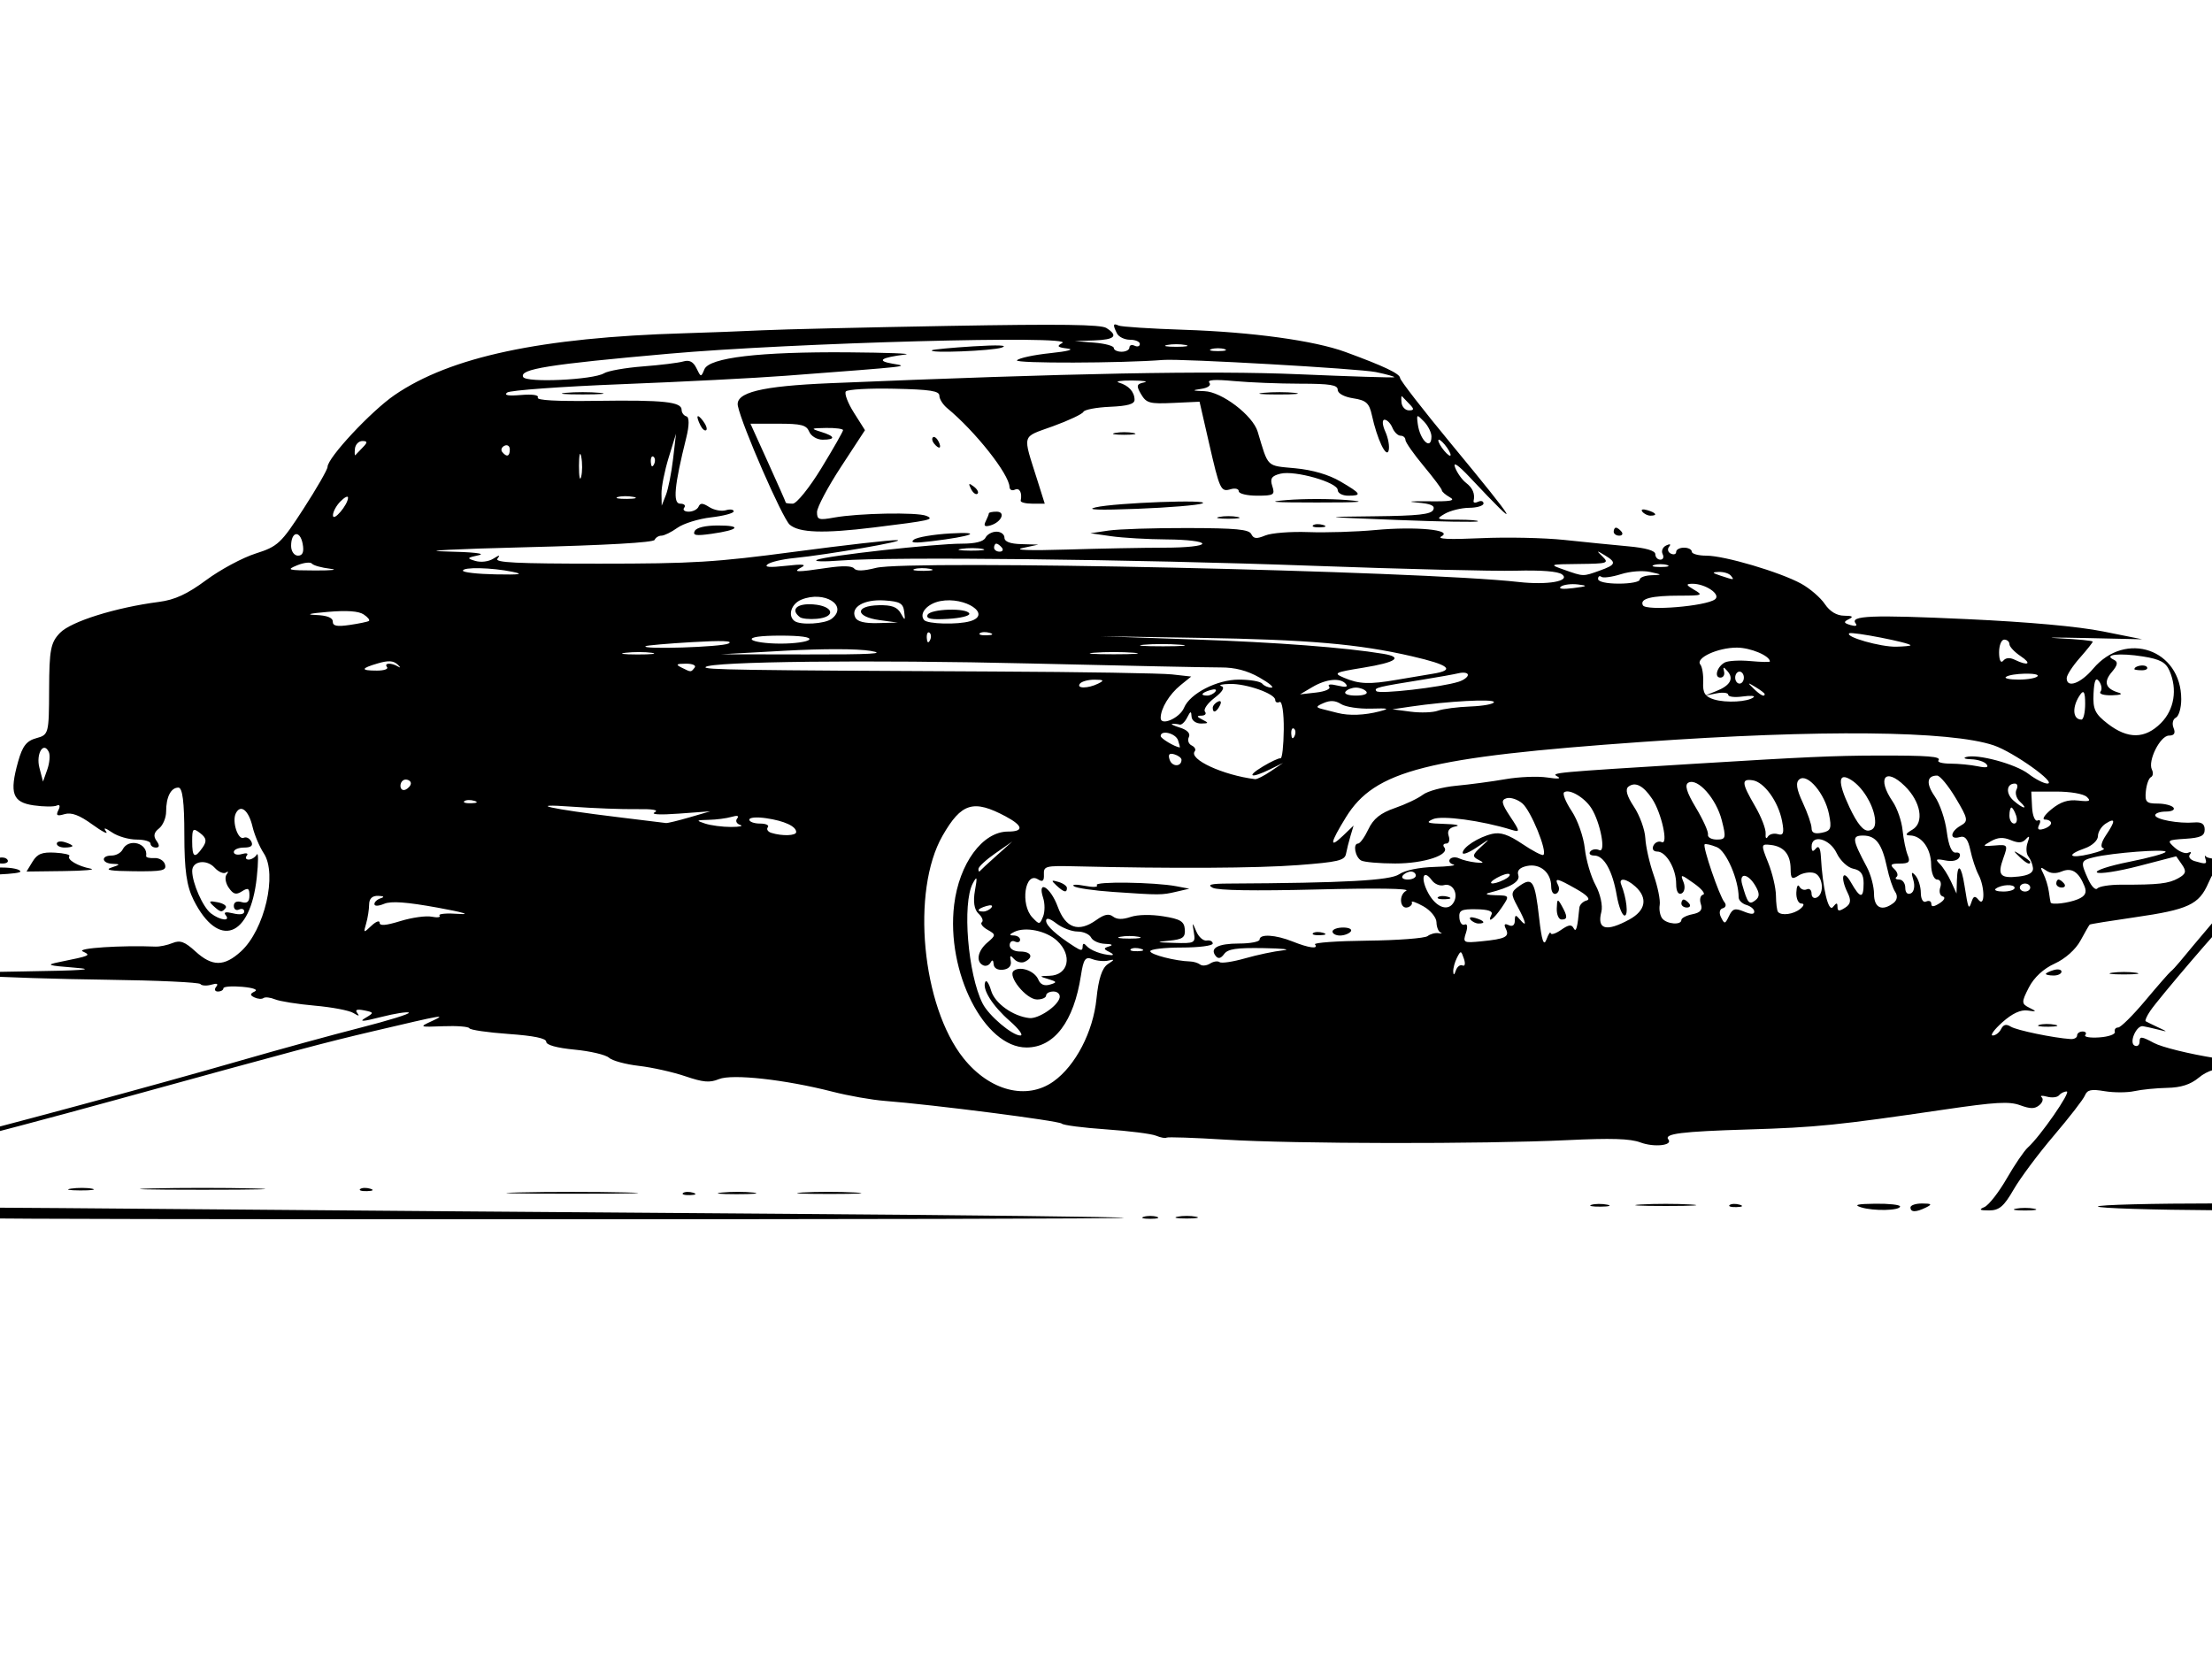 <?xml version="1.0"?><svg width="640" height="480" xmlns="http://www.w3.org/2000/svg">
 <title>Old car</title>
 <g>
  <title>Layer 1</title>
  <g id="layer1">
   <path fill="#000000" id="path1678" d="m-42.325,350.876c0,-1.703 7.518,-1.8 86.25,-1.12c47.437,0.41 129.977,1.058 183.422,1.44c53.445,0.383 97.453,0.902 97.796,1.155c0.343,0.252 -82.197,0.444 -183.422,0.425c-168.268,-0.031 -184.045,-0.194 -184.045,-1.9zm373.247,1.175c1.036,-0.321 2.731,-0.321 3.766,0c1.036,0.321 0.188,0.584 -1.883,0.584c-2.072,0 -2.919,-0.263 -1.883,-0.584zm9.793,-0.031c1.45,-0.291 3.823,-0.291 5.273,0c1.45,0.291 0.264,0.529 -2.636,0.529c-2.9,0 -4.086,-0.238 -2.636,-0.529zm197.734,-2.71c-2.218,-0.705 -1.124,-0.979 4.143,-1.039c3.936,-0.045 7.155,0.309 7.153,0.786c-0.004,1.225 -7.694,1.397 -11.296,0.252zm14.312,0.037c0,-0.636 1.525,-1.149 3.39,-1.139c2.741,0.014 2.957,0.232 1.13,1.139c-2.921,1.449 -4.52,1.449 -4.52,0zm21.385,-0.103c1.243,-0.534 4.146,-4.243 6.451,-8.243c2.305,-4 5.066,-8.053 6.135,-9.007c3.561,-3.18 12.588,-16.197 11.232,-16.197c-0.735,0 -1.737,0.498 -2.226,1.106c-0.49,0.609 -2.055,0.786 -3.479,0.394c-1.424,-0.392 -2.12,-0.314 -1.549,0.174c0.572,0.487 0.268,1.52 -0.675,2.295c-1.344,1.105 -2.545,1.106 -5.559,0.009c-3.161,-1.151 -7.063,-0.928 -21.923,1.256c-30.809,4.528 -37.068,5.163 -56.745,5.757c-19.287,0.582 -24.442,1.227 -23.102,2.892c1.406,1.747 -4.147,2.338 -8.088,0.86c-2.954,-1.107 -8.381,-1.275 -21.29,-0.657c-24.298,1.163 -78.94,1.085 -98.677,-0.141c-9.114,-0.566 -16.83,-0.83 -17.147,-0.586c-0.317,0.243 -1.679,-0.011 -3.028,-0.565c-1.348,-0.554 -7.869,-1.38 -14.491,-1.835c-6.622,-0.455 -12.378,-1.203 -12.793,-1.662c-0.723,-0.801 -37.181,-5.48 -51.223,-6.573c-3.729,-0.29 -10.508,-1.484 -15.065,-2.653c-13.751,-3.526 -29.059,-5.221 -32.898,-3.643c-2.668,1.096 -4.525,0.936 -9.761,-0.842c-3.556,-1.208 -9.594,-2.557 -13.418,-2.997c-3.823,-0.44 -7.705,-1.498 -8.626,-2.35c-0.921,-0.852 -5.383,-1.906 -9.916,-2.34c-5.172,-0.496 -8.241,-1.344 -8.241,-2.277c0,-1.002 -3.557,-1.739 -10.922,-2.262c-6.007,-0.427 -11.099,-1.169 -11.315,-1.649c-0.216,-0.48 -3.606,-0.746 -7.533,-0.591c-6.965,0.275 -7.048,0.239 -3.374,-1.458c4.509,-2.083 3.644,-1.935 -16.856,2.889c-14.819,3.487 -20.718,5.061 -74.29,19.815c-38.407,10.578 -74.855,19.786 -75.712,19.127c-0.366,-0.281 7.707,-2.605 17.938,-5.165c23.895,-5.979 68.875,-18.121 93.931,-25.357c10.772,-3.111 26.238,-7.351 34.369,-9.423c8.131,-2.072 14.439,-4.033 14.017,-4.357c-0.422,-0.324 -4.024,0.24 -8.005,1.254c-5.388,1.372 -6.555,1.441 -4.566,0.272c2.529,-1.487 2.509,-1.603 -0.379,-2.183c-2.05,-0.412 -2.708,-0.174 -2.006,0.726c0.786,1.007 0.506,1.011 -1.128,0.018c-1.195,-0.726 -6.207,-1.675 -11.137,-2.108c-4.931,-0.433 -10.096,-1.252 -11.478,-1.82c-1.382,-0.568 -2.896,-0.739 -3.364,-0.379c-0.468,0.359 -1.647,0.276 -2.619,-0.185c-1.341,-0.636 -1.325,-1.049 0.067,-1.71c1.096,-0.52 -0.356,-1.067 -3.606,-1.358c-2.992,-0.268 -5.44,-0.072 -5.44,0.437c0,0.509 -0.718,0.925 -1.595,0.925c-0.878,0 -1.105,-0.609 -0.506,-1.353c0.728,-0.905 0.274,-1.113 -1.369,-0.629c-1.352,0.398 -2.786,0.318 -3.186,-0.18c-0.4,-0.497 -12.455,-1.056 -26.789,-1.242c-14.334,-0.186 -31.146,-0.721 -37.361,-1.19c-9.978,-0.752 -8.481,-0.895 12.806,-1.216c17.239,-0.26 21.53,-0.568 15.065,-1.08c-8.043,-0.637 -8.541,-0.818 -4.52,-1.638c9.128,-1.861 9.196,-1.892 6.737,-3.087c-1.913,-0.929 11.337,-1.799 21.071,-1.383c1.208,0.052 3.428,-0.412 4.933,-1.03c2.18,-0.896 3.52,-0.408 6.599,2.402c4.878,4.452 8.335,4.457 13.197,0.02c6.837,-6.24 10.586,-22.349 6.604,-28.38c-1.234,-1.869 -2.699,-5.333 -3.256,-7.697c-1.127,-4.783 -3.451,-6.643 -4.836,-3.871c-1.179,2.359 0.63,7.868 2.319,7.066c0.718,-0.34 1.693,0.159 2.168,1.11c0.586,1.173 -0.09,1.729 -2.102,1.729c-1.631,0 -2.966,0.576 -2.966,1.281c0,0.704 1.052,0.971 2.338,0.592c1.341,-0.395 1.945,-0.201 1.418,0.455c-0.506,0.629 -0.259,1.144 0.549,1.144c0.808,0 1.862,-0.651 2.342,-1.446c0.48,-0.795 0.477,2.198 -0.007,6.652c-1.892,17.436 -11.118,20.725 -18.262,6.51c-2.035,-4.049 -2.691,-8.666 -2.691,-18.947c0,-9.425 -0.528,-13.594 -1.722,-13.594c-2.17,0 -3.551,2.704 -3.551,6.954c0,1.811 -0.943,4.017 -2.095,4.902c-1.444,1.109 -1.655,2.213 -0.678,3.553c0.931,1.277 0.874,1.944 -0.164,1.944c-0.87,0 -1.581,-0.521 -1.581,-1.157c0,-0.636 -1.811,-1.157 -4.024,-1.157c-2.213,0 -5.381,-0.911 -7.038,-2.025c-2.181,-1.465 -2.672,-1.545 -1.776,-0.289c0.681,0.954 -1.122,0.026 -4.007,-2.063c-3.747,-2.713 -6.039,-3.565 -8.021,-2.981c-2.199,0.648 -2.568,0.403 -1.777,-1.179c0.584,-1.169 0.391,-1.708 -0.466,-1.302c-0.805,0.382 -3.81,0.357 -6.677,-0.056c-6.15,-0.886 -7.083,-3.502 -4.518,-12.666c1.257,-4.491 2.436,-6.007 5.273,-6.778c3.573,-0.972 3.655,-1.284 3.698,-14.133c0.039,-11.45 0.445,-13.552 3.162,-16.346c3.207,-3.298 16.097,-7.328 28.626,-8.949c4.58,-0.593 8.182,-2.256 13.656,-6.308c4.089,-3.027 10.53,-6.486 14.313,-7.688c6.402,-2.033 7.36,-2.93 13.839,-12.945c3.828,-5.918 6.96,-11.368 6.96,-12.11c0,-2.643 12.604,-16.15 19.428,-20.82c16.142,-11.046 42.328,-16.626 83.771,-17.851c6.629,-0.196 16.798,-0.583 22.598,-0.861c5.8,-0.278 30.088,-0.849 53.973,-1.269c32.462,-0.571 43.969,-0.418 45.573,0.604c3.552,2.264 2.456,3.388 -3.503,3.593l-5.65,0.194l5.65,0.454c3.107,0.25 5.65,0.943 5.65,1.541c0,0.598 1.017,1.087 2.26,1.087c1.243,0 2.26,-0.551 2.26,-1.225c0,-0.674 0.678,-0.903 1.507,-0.51c0.829,0.393 1.507,0.164 1.507,-0.51c0,-0.674 -1.283,-1.225 -2.852,-1.225c-1.569,0 -3.263,-0.823 -3.766,-1.83c-1.257,-2.515 -1.149,-3.045 0.463,-2.28c0.757,0.359 9.276,0.913 18.929,1.23c19.712,0.648 37.74,3.129 46.735,6.433c11.223,4.121 15.75,6.277 15.785,7.516c0.019,0.679 6.68,9.269 14.803,19.089c19.466,23.533 21.014,26.291 5.475,9.755c-3.505,-3.73 -5.052,-4.776 -4.355,-2.946c0.595,1.561 2.009,3.551 3.142,4.421c1.969,1.512 2.671,3.191 2.202,5.263c-0.119,0.525 0.479,0.624 1.328,0.221c0.849,-0.403 1.544,-0.181 1.544,0.492c0,0.674 -1.864,1.242 -4.143,1.262c-2.279,0.02 -5.459,0.801 -7.067,1.735c-2.715,1.577 -2.455,1.699 3.641,1.699c3.611,0 6.277,0.221 5.926,0.491c-0.352,0.27 -10.803,0.089 -23.226,-0.403c-22.551,-0.893 -22.561,-0.895 -6.552,-1.07c12.438,-0.136 16.222,-0.55 16.87,-1.847c0.614,-1.229 -0.638,-1.796 -4.735,-2.141c-3.064,-0.258 -1.656,-0.417 3.127,-0.353c6.723,0.09 8.177,-0.175 6.403,-1.168c-1.262,-0.707 -2.295,-1.607 -2.295,-2.002c0,-0.395 -2.373,-3.566 -5.273,-7.048c-2.9,-3.481 -5.273,-6.875 -5.273,-7.542c0,-0.667 -0.632,-1.212 -1.405,-1.212c-0.773,0 -1.835,-1.041 -2.361,-2.314c-0.526,-1.273 -1.553,-2.314 -2.283,-2.314c-0.73,0 -0.628,1.538 0.225,3.418c0.853,1.88 1.292,4.353 0.975,5.495c-0.658,2.369 -3.341,-3.283 -4.851,-10.22c-0.763,-3.506 -1.655,-4.313 -5.4,-4.888c-2.623,-0.403 -4.485,-1.421 -4.485,-2.453c0,-1.418 -2.144,-1.766 -10.922,-1.774c-6.007,-0.006 -14.588,-0.348 -19.068,-0.761c-5.695,-0.525 -7.841,-0.373 -7.134,0.506c0.586,0.727 -0.425,1.469 -2.401,1.76c-2.791,0.412 -2.614,0.532 0.974,0.661c5.023,0.18 13.974,6.998 15.395,11.727c3.164,10.525 2.396,9.776 10.842,10.577c5.045,0.478 9.708,1.839 13.088,3.819c6.066,3.553 6.371,4.115 2.238,4.115c-1.657,0 -3.013,-0.738 -3.013,-1.64c0,-2.212 -12.375,-5.746 -16.552,-4.728c-2.576,0.628 -3.091,1.405 -2.379,3.585c0.832,2.545 0.455,2.783 -4.392,2.783c-2.916,0 -5.302,-0.576 -5.302,-1.281c0,-0.704 -1.043,-0.973 -2.317,-0.598c-2.915,0.859 -3.168,0.314 -6.384,-13.74l-2.648,-11.569l-7.606,0.351c-6.855,0.317 -7.775,0.067 -9.315,-2.529c-1.437,-2.422 -1.301,-2.963 0.851,-3.399c1.408,-0.285 -0.151,-0.537 -3.466,-0.561c-3.314,-0.024 -5.009,0.254 -3.766,0.618c2.791,0.816 4.466,2.657 4.496,4.941c0.016,1.258 -1.946,1.821 -7.133,2.048c-3.935,0.172 -7.384,0.829 -7.664,1.46c-0.28,0.631 -4.246,2.505 -8.815,4.165c-9.24,3.357 -8.828,1.904 -4.467,15.754l2.095,6.652l-3.569,0c-1.963,0 -3.488,-0.39 -3.39,-0.868c0.474,-2.306 -0.33,-3.824 -1.685,-3.181c-0.829,0.393 -1.528,0.034 -1.554,-0.799c-0.115,-3.709 -9.934,-16.118 -18.031,-22.791c-1.243,-1.024 -2.26,-2.643 -2.26,-3.597c0,-1.387 -2.627,-1.794 -13.092,-2.026c-7.201,-0.16 -13.485,0.197 -13.964,0.792c-0.479,0.595 0.569,3.36 2.33,6.143l3.201,5.06l-6.939,10.611c-3.817,5.836 -6.94,11.727 -6.94,13.092c0,2.212 0.533,2.384 4.896,1.589c7.017,-1.279 24.082,-1.604 26.72,-0.508c2.537,1.054 1.144,1.364 -15.168,3.365c-14.577,1.789 -21.617,1.555 -24.346,-0.808c-2.108,-1.825 -13.89,-28.823 -15,-34.372c-0.775,-3.872 6.761,-5.725 26.664,-6.559c69.487,-2.911 110.011,-3.685 135.589,-2.59c14.915,0.638 27.356,1.03 27.647,0.87c0.291,-0.16 -2.102,-0.835 -5.318,-1.5c-4.785,-0.99 -56.239,-3.927 -61.498,-3.511c-12.106,0.958 -43.069,1.04 -42.323,0.113c0.517,-0.642 4.827,-1.574 9.579,-2.071c5.164,-0.54 7.177,-1.08 5.005,-1.343c-2.882,-0.349 -3.194,-0.677 -1.507,-1.586c4.308,-2.32 -78.106,-0.08 -113.877,3.095c-34.829,3.091 -43.226,4.434 -42.08,6.728c0.865,1.73 20.248,0.837 23.393,-1.077c1.163,-0.708 6.238,-1.602 11.278,-1.987c5.04,-0.385 10.29,-1.031 11.666,-1.437c1.746,-0.515 2.896,0.08 3.805,1.968c1.273,2.642 1.326,2.649 2.296,0.303c1.398,-3.383 15.967,-5.101 41.617,-4.908c11.186,0.084 18.644,0.366 16.572,0.626c-7.203,0.905 -8.527,1.839 -3.766,2.656c4.84,0.83 6.067,0.691 -30.884,3.498c-8.7,0.661 -30.056,1.758 -47.456,2.438c-17.401,0.68 -32.315,1.766 -33.144,2.412c-1.018,0.794 0.272,1.028 3.972,0.719c3.38,-0.282 5.249,0.002 4.878,0.742c-0.397,0.793 5.397,1.114 17.146,0.947c19.259,-0.273 24.473,0.282 24.473,2.603c0,0.827 0.627,1.678 1.394,1.89c0.85,0.235 0.831,2.641 -0.049,6.17c-3.471,13.916 -3.948,19.089 -1.76,19.089c1.155,0 1.68,0.521 1.168,1.157c-0.512,0.636 0.069,1.157 1.292,1.157c1.223,0 2.508,-0.651 2.857,-1.446c0.495,-1.13 1.178,-1.101 3.119,0.129c1.367,0.867 3.511,1.273 4.765,0.904c1.253,-0.369 2.279,-0.226 2.279,0.318c0,0.544 -2.952,1.329 -6.559,1.745c-3.607,0.415 -7.986,1.776 -9.73,3.024c-1.744,1.248 -3.82,2.268 -4.615,2.268c-0.794,0 -1.682,0.548 -1.972,1.217c-0.335,0.773 -13.988,1.551 -37.413,2.133c-20.286,0.504 -30.783,1.05 -23.326,1.213c8.326,0.182 12.105,0.607 9.793,1.102c-3.374,0.722 -3.472,0.893 -0.939,1.64c1.627,0.48 3.829,0.212 5.185,-0.632c1.843,-1.146 2.111,-1.15 1.227,-0.02c-0.89,1.138 5.389,1.446 29.465,1.445c27.175,-0.001 33.519,-0.389 56.731,-3.471c14.374,-1.908 27.594,-3.408 29.378,-3.334c3.479,0.145 -19.899,4.216 -29.9,5.206c-3.314,0.328 -6.704,1.136 -7.533,1.796c-1.036,0.825 0.61,0.96 5.273,0.433c4.913,-0.555 6.157,-0.433 4.52,0.442c-2.699,1.442 -1.431,1.466 7.527,0.139c4.41,-0.653 7.107,-0.588 7.73,0.185c0.647,0.803 2.701,0.747 6.338,-0.175c9.454,-2.396 157.28,0.852 185.947,4.085c8.304,0.937 15.087,-0.245 12.557,-2.188c-1.16,-0.891 -5.921,-1.274 -13.4,-1.078c-6.38,0.167 -32.956,-0.478 -59.057,-1.435c-51.206,-1.876 -121.763,-2.659 -136.302,-1.512c-4.949,0.39 -8,0.294 -6.779,-0.215c2.85,-1.188 34.06,-4.662 41.879,-4.662c3.915,0 6.266,-0.597 6.835,-1.735c0.477,-0.954 1.905,-1.735 3.174,-1.735c1.269,0 2.307,0.781 2.307,1.735c0,1.159 1.628,1.781 4.896,1.872l4.896,0.137l-4.52,0.981c-2.825,0.613 1.975,0.781 12.806,0.447c9.529,-0.294 22.24,-0.536 28.248,-0.539c6.273,-0.003 10.922,-0.498 10.922,-1.162c0,-0.65 -4.452,-1.186 -10.169,-1.224c-5.593,-0.037 -12.881,-0.455 -16.195,-0.93l-6.026,-0.864l5.273,-0.774c2.9,-0.426 13.183,-0.755 22.851,-0.73c14.085,0.035 17.748,0.384 18.433,1.755c0.684,1.368 1.497,1.447 4.06,0.393c1.763,-0.724 7.366,-1.162 12.451,-0.973c5.085,0.189 13.81,-0.081 19.389,-0.601c11.679,-1.088 22.604,-0.048 19.131,1.82c-1.475,0.794 2.124,0.965 11.403,0.541c7.457,-0.34 18.305,-0.114 24.105,0.503c5.8,0.617 14.105,1.446 18.455,1.843c5.204,0.475 7.909,1.26 7.909,2.295c0,0.865 0.657,1.574 1.459,1.574c0.803,0 1.095,-0.728 0.651,-1.618c-0.445,-0.89 0.02,-2.012 1.033,-2.493c1.136,-0.539 1.455,-0.393 0.831,0.382c-0.556,0.691 -0.322,1.583 0.521,1.982c0.842,0.4 1.531,0.175 1.531,-0.499c0,-0.674 1.017,-1.225 2.26,-1.225c1.243,0 2.26,0.521 2.26,1.157c0,0.636 1.905,1.157 4.234,1.157c5.235,0 21.243,4.73 27.397,8.095c2.514,1.375 5.596,4.021 6.847,5.879c1.471,2.185 3.461,3.386 5.627,3.397c2.41,0.013 2.787,0.292 1.342,0.996c-1.608,0.783 -1.517,1.123 0.455,1.704c1.45,0.427 2.083,0.252 1.537,-0.426c-1.861,-2.312 4.532,-2.569 32.125,-1.289c17.991,0.835 32.234,2.124 39.454,3.571l11.299,2.264l-16.572,-0.367c-9.115,-0.202 -12.335,-0.155 -7.156,0.104c5.179,0.259 9.416,0.684 9.416,0.945c0,0.261 -1.695,2.392 -3.766,4.736c-2.071,2.344 -3.766,4.97 -3.766,5.836c0,2.997 4.031,1.555 7.657,-2.74c9.418,-11.154 25.487,-5.583 25.487,8.836c0,2.528 -0.706,4.931 -1.568,5.34c-0.862,0.409 -1.156,1.742 -0.652,2.961c0.623,1.507 0.198,2.216 -1.328,2.216c-2.533,0 -6.205,7.316 -4.941,9.844c0.454,0.908 0.325,1.888 -0.287,2.178c-0.611,0.29 -1.271,2.129 -1.465,4.086c-0.306,3.082 0.143,3.559 3.348,3.559c2.036,0 4.12,0.521 4.633,1.157c0.512,0.636 -0.465,1.157 -2.171,1.157c-1.706,0 -3.102,0.479 -3.102,1.065c0,1.219 6.822,2.48 11.299,2.09c2.123,-0.185 3.013,0.421 3.013,2.051c0,1.832 -1.158,2.388 -5.561,2.669c-5.299,0.338 -5.446,0.458 -3.121,2.544c1.342,1.204 3.102,1.875 3.911,1.491c0.809,-0.384 1.031,-0.151 0.493,0.516c-0.538,0.668 0.091,1.529 1.397,1.914c3.3,0.973 3.603,0.899 3.081,-0.746c-0.252,-0.795 -0.175,-1.056 0.173,-0.578c0.348,0.477 3.043,0.868 5.99,0.868c6.438,0 9.341,-2.47 9.409,-8.002c0.055,-4.567 1.383,-4.314 1.887,0.359c0.47,4.364 2.918,5.565 12.1,5.94c4.348,0.177 9.092,0.373 10.542,0.435c1.45,0.061 2.636,0.815 2.636,1.675c0,1.178 -2.757,1.549 -11.19,1.504c-12.471,-0.066 -14.184,0.782 -20.684,10.237c-1.75,2.545 -3.636,4.888 -4.192,5.206c-1.269,0.726 -20.131,22.768 -22.607,26.419c-1.008,1.486 -1.608,2.841 -1.334,3.011c0.274,0.17 1.855,0.945 3.512,1.724c3.013,1.415 3.013,1.415 0,0.663c-1.657,-0.413 -3.587,-0.843 -4.288,-0.955c-1.918,-0.306 -4.126,4.805 -2.425,5.613c0.792,0.376 1.44,-0.144 1.44,-1.155c0,-1.586 0.569,-1.533 4.143,0.387c2.279,1.224 10.245,3.192 17.702,4.373c13.385,2.12 13.464,2.152 6.111,2.509c-5.573,0.271 -8.304,1.071 -10.85,3.181c-2.379,1.971 -5.125,2.854 -9.125,2.935c-3.147,0.063 -7.416,0.489 -9.488,0.945c-2.071,0.456 -5.948,0.463 -8.615,0.015c-3.901,-0.656 -5.015,-0.412 -5.699,1.244c-0.468,1.132 -4.529,6.376 -9.024,11.653c-4.495,5.277 -9.726,12.296 -11.624,15.599c-2.779,4.835 -4.157,6.005 -7.072,6.005c-2.742,0 -3.073,-0.236 -1.362,-0.971zm-269.345,-36.346c6.374,-4.536 11.481,-14.364 12.445,-23.952c0.58,-5.763 1.627,-8.934 3.307,-10.013c1.96,-1.259 2,-1.466 0.199,-1.024c-1.243,0.305 -3.355,0.124 -4.693,-0.403c-2.034,-0.801 -2.577,-0.023 -3.312,4.739c-2.056,13.331 -7.723,20.826 -15.746,20.826c-12.222,0 -23.292,-21.822 -20.938,-41.273c1.449,-11.971 8.229,-21.2 15.574,-21.2c4.669,0 4.426,-1.663 -0.639,-4.373c-9.35,-5.003 -12.834,-3.941 -18.287,5.572c-9.152,15.966 -6.01,49.305 6.07,64.406c7.559,9.451 18.274,12.207 26.02,6.694zm296.169,-13.297c0,-0.636 0.718,-1.157 1.595,-1.157c0.878,0 1.226,0.46 0.774,1.021c-0.452,0.562 1.372,0.871 4.054,0.687c2.682,-0.184 4.706,-0.904 4.499,-1.6c-0.207,-0.696 0.222,-1.265 0.953,-1.265c0.731,0 4.276,-3.514 7.876,-7.809c3.601,-4.295 6.901,-8.069 7.333,-8.388c0.432,-0.318 1.642,-1.62 2.688,-2.892c4.739,-5.767 12.087,-14.414 17.204,-20.246l5.583,-6.363l-4.058,-0.657c-6.865,-1.111 -8.339,-0.471 -10.525,4.564c-2.708,6.237 -5.791,7.672 -21.298,9.909c-6.985,1.008 -12.846,1.955 -13.024,2.106c-0.178,0.151 -1.379,2.229 -2.668,4.618c-1.39,2.575 -4.431,5.29 -7.47,6.666c-3.238,1.467 -5.994,4.02 -7.483,6.931c-2.169,4.241 -2.157,4.708 0.155,5.85c2.214,1.093 2.155,1.188 -0.5,0.796c-1.995,-0.295 -4.463,0.851 -7.305,3.391c-2.36,2.11 -3.619,3.836 -2.798,3.836c0.822,0 1.913,-0.84 2.426,-1.866c0.661,-1.323 1.475,-1.525 2.798,-0.694c1.665,1.046 12.366,3.267 17.307,3.592c1.036,0.068 1.883,-0.397 1.883,-1.033zm-10.951,-3.073c1.02,-0.317 3.054,-0.336 4.52,-0.043c1.466,0.293 0.631,0.553 -1.855,0.576c-2.486,0.023 -3.685,-0.216 -2.665,-0.533zm1.912,-14.736c0,-0.25 1.017,-0.754 2.26,-1.121c1.243,-0.366 2.26,-0.162 2.26,0.455c0,0.616 -1.017,1.121 -2.26,1.121c-1.243,0 -2.26,-0.205 -2.26,-0.455zm19.208,-0.362c1.864,-0.276 4.915,-0.276 6.779,0c1.864,0.276 0.339,0.501 -3.39,0.501c-3.729,0 -5.254,-0.226 -3.39,-0.501zm-318.956,13.992c-5.058,-4.424 -8.067,-9.218 -7.11,-11.327c0.317,-0.699 1.076,0.439 1.687,2.528c1.066,3.649 6.286,7.398 11.045,7.935c2.664,0.3 8.329,-3.536 8.791,-5.953c0.182,-0.953 -0.626,-1.732 -1.796,-1.732c-1.17,0 -2.127,0.521 -2.127,1.157c0,0.636 -1.186,1.154 -2.636,1.15c-3.127,-0.009 -8.645,-6.832 -6.72,-8.31c1.894,-1.455 6.075,0.062 7.116,2.581c0.581,1.406 1.734,1.898 3.337,1.426c2.136,-0.63 2.079,-0.833 -0.454,-1.595c-2.721,-0.819 -2.701,-0.878 0.326,-0.955c5.524,-0.139 6.768,-5.935 2.181,-10.156c-3.117,-2.868 -9.13,-4.116 -12.33,-2.56c-1.503,0.731 -1.571,1.035 -0.235,1.048c1.036,0.01 1.883,0.569 1.883,1.243c0,0.674 -0.678,0.903 -1.507,0.51c-0.829,-0.393 -1.507,0.097 -1.507,1.089c0,1.032 1.288,1.804 3.013,1.804c3.268,0 4.031,1.694 1.338,2.972c-0.921,0.437 -2.305,0.078 -3.076,-0.799c-1.076,-1.225 -1.299,-1.088 -0.961,0.588c0.272,1.352 -0.563,2.304 -2.197,2.501c-1.586,0.191 -2.684,-0.447 -2.755,-1.604c-0.075,-1.213 -0.4,-1.386 -0.882,-0.469c-0.42,0.799 -1.383,1.159 -2.141,0.799c-2.194,-1.041 -1.603,-4.193 1.239,-6.605c2.474,-2.099 2.475,-2.299 0.023,-3.676c-1.426,-0.801 -2.168,-1.782 -1.649,-2.181c0.52,-0.399 0.084,-1.522 -0.968,-2.495c-1.242,-1.149 -1.601,-3.491 -1.024,-6.68c0.723,-3.994 0.605,-4.38 -0.629,-2.068c-3.1,5.807 -1.421,26.344 2.843,34.757c1.789,3.53 8.546,9.255 10.923,9.255c0.954,0 -0.415,-1.88 -3.042,-4.178zm130.988,-16.081c0.689,0.327 0.862,-0.55 0.386,-1.948c-0.826,-2.426 -0.918,-2.44 -2.013,-0.291c-0.631,1.238 -1.117,3.033 -1.079,3.987c0.046,1.161 0.298,1.06 0.761,-0.303c0.381,-1.121 1.256,-1.771 1.945,-1.445zm-70.3,-0.967c0.527,0.404 3.854,-0.093 7.394,-1.104c3.54,-1.012 8.47,-2.05 10.956,-2.307c2.486,-0.257 -0.023,-0.546 -5.575,-0.641c-7.922,-0.136 -10.39,0.232 -11.467,1.711c-0.939,1.288 -1.705,1.471 -2.424,0.578c-1.842,-2.289 0.638,-3.619 6.749,-3.619c3.266,0 5.937,-0.521 5.937,-1.157c0,-1.685 4.623,-1.403 9.588,0.586c4.705,1.884 7.583,2.252 6.432,0.821c-0.401,-0.499 6.43,-0.986 15.18,-1.082c8.751,-0.096 16.579,-0.689 17.397,-1.316c0.817,-0.628 2.251,-1.007 3.186,-0.843c0.935,0.164 1.191,0.08 0.57,-0.187c-0.621,-0.267 -1.151,-1.613 -1.177,-2.992c-0.026,-1.379 -1.735,-3.45 -3.798,-4.603c-2.063,-1.153 -3.567,-1.674 -3.342,-1.157c0.224,0.517 -0.27,1.163 -1.099,1.436c-2.337,0.77 -2.813,-3.554 -0.525,-4.766c1.266,-0.671 -8.474,-0.814 -25.84,-0.38c-18.086,0.453 -28.665,0.281 -30.131,-0.49c-1.703,-0.895 -0.589,-1.196 4.52,-1.222c33.671,-0.171 46.833,-0.889 49.435,-2.698c1.624,-1.129 5.73,-1.983 10.147,-2.111c4.081,-0.118 6.577,-0.431 5.547,-0.695c-1.03,-0.264 -1.483,-0.964 -1.006,-1.556c0.477,-0.592 1.667,-0.693 2.646,-0.224c0.978,0.469 3.135,1 4.792,1.179c2.38,0.257 2.551,0.097 0.813,-0.764c-1.88,-0.931 -1.772,-1.479 0.742,-3.763c2.819,-2.561 2.769,-2.556 -1.19,0.131c-2.273,1.543 -4.132,2.274 -4.132,1.625c0,-1.621 4.589,-4.575 8.539,-5.498c2.405,-0.562 4.702,0.205 8.713,2.909c2.996,2.02 5.738,3.449 6.094,3.176c1.237,-0.95 -3.584,-12.783 -6.066,-14.889c-1.374,-1.166 -3.432,-1.844 -4.573,-1.508c-1.675,0.494 -1.475,1.515 1.035,5.293c2.913,4.385 2.935,4.627 0.333,3.824c-8.57,-2.648 -20.109,-4.209 -22.664,-3.068c-2.236,0.999 -1.656,1.241 3.316,1.38c3.314,0.093 4.777,0.417 3.25,0.719c-1.864,0.369 -2.529,1.275 -2.024,2.758c0.414,1.215 0.098,2.208 -0.702,2.208c-0.8,0 -1.064,0.485 -0.587,1.078c1.765,2.193 -5.851,4.707 -14.207,4.689c-4.58,-0.01 -9.005,-0.4 -9.834,-0.868c-1.731,-0.977 -2.443,-4.899 -0.889,-4.899c0.57,0 1.917,-1.87 2.994,-4.157c1.416,-3.006 3.517,-4.693 7.593,-6.094c3.1,-1.066 6.77,-2.808 8.156,-3.873c1.386,-1.064 5.732,-2.235 9.658,-2.601c3.926,-0.366 10.34,-1.223 14.253,-1.903c3.913,-0.681 9.337,-0.901 12.052,-0.49c3.153,0.477 4.22,0.367 2.953,-0.307c-2.004,-1.064 -0.943,-1.162 39.648,-3.66c31.819,-1.958 40.418,-2.346 52.729,-2.379c15.022,-0.04 18.809,0.26 17.879,1.416c-0.402,0.5 1.173,0.916 3.5,0.925c2.328,0.009 5.863,0.351 7.857,0.761c2.542,0.522 3.303,0.345 2.548,-0.594c-0.593,-0.736 -2.563,-1.38 -4.379,-1.43c-1.815,-0.05 -2.504,-0.341 -1.53,-0.646c3.196,-1.001 14.318,1.997 18.056,4.867c2.014,1.547 4.478,2.808 5.476,2.804c2.957,-0.013 -9.786,-9.098 -15.482,-11.038c-12.542,-4.27 -50.313,-4.645 -101.72,-1.009c-62.396,4.413 -77.392,8.227 -85.759,21.809c-4.638,7.528 -4.891,9.21 -0.796,5.286l3.018,-2.892l-0.883,2.96c-0.486,1.628 -1.074,3.971 -1.308,5.206c-0.367,1.939 -2.261,2.386 -13.845,3.271c-11.808,0.902 -36.261,1.034 -64.642,0.35c-8.46,-0.204 -9.032,-0.053 -8.923,2.361c0.085,1.892 -0.37,2.269 -1.707,1.417c-3.781,-2.41 -5.196,7.276 -1.613,11.04c2.004,2.105 2.1,2.097 3.074,-0.259c0.553,-1.337 0.565,-3.778 0.028,-5.422c-1.795,-5.492 2.127,-3.154 4.202,2.505c2.306,6.288 6.028,7.583 11.185,3.894c2.303,-1.647 3.628,-1.923 4.826,-1.002c1.135,0.871 2.726,0.909 5.083,0.12c2.062,-0.69 5.835,-0.766 9.457,-0.188c4.943,0.788 6.064,1.467 6.238,3.777c0.176,2.334 -0.598,2.895 -4.52,3.274c-4.047,0.391 -3.835,0.484 1.462,0.642c5.925,0.177 6.172,0.047 5.678,-2.996c-0.509,-3.139 -0.5,-3.143 0.719,-0.289c0.679,1.591 2.023,2.762 2.985,2.603c0.962,-0.159 1.75,0.231 1.75,0.868c0,0.643 -4.018,1.157 -9.039,1.157c-4.972,0 -9.039,0.479 -9.039,1.065c0,0.975 7.322,2.852 11.569,2.966c0.977,0.026 2.271,0.427 2.874,0.891c0.604,0.464 1.9,0.331 2.881,-0.294c0.981,-0.625 2.215,-0.806 2.741,-0.401zm27.044,-8.396c0.501,-0.384 1.8,-0.426 2.888,-0.091c1.202,0.369 0.845,0.643 -0.91,0.699c-1.588,0.05 -2.478,-0.223 -1.977,-0.608zm5.618,-0.458c0,-0.636 1.396,-1.157 3.102,-1.157c1.706,0 2.683,0.521 2.171,1.157c-0.512,0.636 -1.908,1.157 -3.102,1.157c-1.194,0 -2.171,-0.521 -2.171,-1.157zm-63.53,-11.462c-5.526,-0.377 -10.609,-1.118 -11.296,-1.647c-0.687,-0.529 0.715,-0.583 3.116,-0.12c2.487,0.479 4.004,0.395 3.526,-0.195c-0.902,-1.115 16.704,-0.871 22.988,0.318l3.766,0.713l-3.766,0.876c-4.27,0.993 -4.601,0.994 -18.333,0.056zm-16.346,-1.869c-1.592,-1.473 -1.499,-1.642 0.569,-1.033c1.36,0.401 2.473,1.194 2.473,1.762c0,1.488 -0.872,1.279 -3.042,-0.729zm15.3,19.238c-1.734,-0.844 -1.734,-1.097 0,-1.626c1.227,-0.375 0.754,-0.664 -1.175,-0.718c-1.776,-0.05 -3.619,-0.872 -4.096,-1.827c-0.477,-0.954 -2.244,-1.735 -3.928,-1.735c-1.683,0 -4.416,-1.041 -6.073,-2.314c-1.958,-1.504 -3.013,-1.783 -3.013,-0.797c0,1.433 2.962,4.135 8.214,7.494c1.904,1.218 2.336,1.218 2.355,0c0.016,-1.02 0.373,-1.089 1.13,-0.219c1.131,1.3 4.434,2.535 7.133,2.667c0.829,0.04 0.582,-0.376 -0.547,-0.926zm9.116,-0.913c-1.088,-0.334 -2.387,-0.293 -2.888,0.091c-0.501,0.384 0.389,0.658 1.977,0.608c1.755,-0.056 2.112,-0.33 0.91,-0.699zm118.585,-4.526c0.083,0.576 1.436,0.154 3.007,-0.938c2.22,-1.543 3.033,-1.647 3.647,-0.469c0.698,1.338 1.097,-0.102 1.641,-5.908c0.084,-0.902 1.036,-1.866 2.115,-2.143c1.236,-0.316 0.15,-1.528 -2.936,-3.276c-5.703,-3.231 -6.444,-3.382 -5.292,-1.076c0.467,0.934 0.2,2.006 -0.592,2.382c-0.792,0.376 -1.441,-0.549 -1.441,-2.056c0,-4.032 -3.172,-6.738 -6.981,-5.956c-2.109,0.433 -2.983,1.341 -2.541,2.639c0.631,1.854 -2.181,3.552 -8.557,5.165c-1.243,0.314 -0.378,0.613 1.922,0.663c4.156,0.091 4.167,0.113 1.844,3.562c-2.31,3.43 -4.343,4.824 -2.954,2.025c0.482,-0.973 -0.956,-1.473 -4.391,-1.527c-4.364,-0.069 -5.079,0.294 -4.908,2.492c0.11,1.415 0.808,2.285 1.55,1.933c0.753,-0.357 0.914,0.692 0.365,2.373c-0.945,2.893 -0.767,2.992 4.463,2.478c6.99,-0.687 8.218,-1.32 7.06,-3.637c-0.631,-1.262 -0.359,-1.611 0.819,-1.051c1.096,0.52 1.771,0.045 1.786,-1.256c0.02,-1.774 0.245,-1.829 1.483,-0.357c2.134,2.535 1.825,0.868 -0.697,-3.768c-2.025,-3.722 -1.976,-4.208 0.604,-6.001c3.731,-2.592 4.433,-1.428 5.655,9.379c0.737,6.515 1.328,8.252 2.102,6.174c0.592,-1.591 1.144,-2.421 1.226,-1.845zm-23.191,-3.926c-0.528,-0.656 0.077,-0.85 1.418,-0.455c2.61,0.769 3.088,1.598 0.92,1.598c-0.78,0 -1.832,-0.515 -2.338,-1.144zm24.953,-3.195c0.094,-2.819 0.253,-2.918 1.401,-0.868c1.768,3.16 1.768,4.049 0,4.049c-0.829,0 -1.459,-1.432 -1.401,-3.181zm-121.006,8.169c-1.45,-0.291 -3.823,-0.291 -5.273,0c-1.45,0.291 -0.264,0.529 2.636,0.529c2.9,0 4.087,-0.238 2.636,-0.529zm-219.579,-4.061c0,0.972 1.75,0.831 6.045,-0.489c3.324,-1.022 7.393,-1.586 9.041,-1.255c1.648,0.331 2.657,0.179 2.241,-0.337c-0.416,-0.516 2.126,-0.729 5.647,-0.472c3.686,0.269 1.054,-0.501 -6.202,-1.814c-9.047,-1.637 -13.406,-1.951 -15.442,-1.115c-1.736,0.714 -2.837,0.739 -2.837,0.065c0,-0.606 0.847,-1.364 1.883,-1.685c1.125,-0.349 0.822,-0.62 -0.753,-0.675c-1.759,-0.061 -2.643,0.775 -2.657,2.512c-0.011,1.432 -0.401,3.905 -0.865,5.495c-0.815,2.792 -0.762,2.814 1.527,0.647c1.304,-1.235 2.372,-1.63 2.372,-0.877zm361.619,-0.953c4.71,-2.575 5.364,-6.206 1.715,-9.518c-2.588,-2.349 -4.943,-2.681 -4.106,-0.578c1.568,3.94 2.125,8.966 0.993,8.966c-0.701,0 -1.728,-2.624 -2.282,-5.831c-1.236,-7.156 -3.696,-11.522 -6.491,-11.522c-1.159,0 -1.681,-0.529 -1.161,-1.176c0.52,-0.647 1.681,-0.827 2.578,-0.401c2.049,0.973 0.358,-8.025 -2.285,-12.15c-2,-3.123 -6.417,-5.684 -7.874,-4.565c-0.512,0.393 0.481,2.839 2.206,5.436c1.725,2.596 3.43,7.463 3.789,10.813c0.359,3.351 1.767,8.139 3.129,10.64c1.362,2.501 2.11,5.954 1.662,7.673c-1.342,5.152 1.393,5.897 8.127,2.215zm15.018,0.161c0,-0.562 1.445,-1.312 3.212,-1.667c2.331,-0.468 2.995,-1.283 2.42,-2.972c-0.436,-1.28 -0.146,-2.492 0.644,-2.694c0.79,-0.202 -0.383,-1.659 -2.607,-3.237c-3.88,-2.754 -4.003,-2.768 -3.041,-0.364c0.551,1.378 0.296,2.841 -0.566,3.25c-0.954,0.452 -1.568,-0.621 -1.568,-2.74c0,-4.412 -2.895,-9.378 -5.467,-9.378c-1.129,0 -1.602,-0.738 -1.107,-1.729c0.475,-0.951 1.545,-1.405 2.377,-1.01c2.037,0.967 -0.027,-8.43 -2.75,-12.516c-2.552,-3.83 -4.898,-5.034 -6.865,-3.523c-0.992,0.762 -0.459,2.712 1.579,5.78c1.692,2.547 3.181,6.643 3.309,9.104c0.128,2.46 1.211,7.26 2.406,10.667c1.195,3.406 1.985,7.311 1.755,8.677c-0.23,1.366 0.11,3.134 0.755,3.929c1.336,1.648 5.514,1.969 5.514,0.424zm0,-4.763c0,-0.636 0.299,-1.157 0.664,-1.157c0.365,0 1.083,0.521 1.595,1.157c0.512,0.636 0.213,1.157 -0.664,1.157c-0.878,0 -1.595,-0.521 -1.595,-1.157zm18.054,2.304c2.14,0.879 3.037,0.884 3.037,0.014c0,-0.679 -1.017,-1.534 -2.26,-1.9c-1.243,-0.366 -2.26,-1.366 -2.26,-2.221c0,-5.121 -3.584,-13.391 -6.283,-14.5c-1.658,-0.681 -3.254,-1.054 -3.547,-0.829c-0.687,0.528 4.244,14.97 5.717,16.744c0.616,0.741 0.398,1.532 -0.483,1.757c-0.92,0.235 -1.137,1.342 -0.509,2.598c1.028,2.057 1.167,2.035 2.322,-0.362c1.029,-2.137 1.721,-2.348 4.266,-1.302zm-439.234,1.043c-0.694,-0.862 0.016,-1.026 2.171,-0.5c1.971,0.48 3.202,0.279 3.202,-0.523c0,-0.717 -0.678,-0.981 -1.507,-0.588c-0.829,0.393 -1.507,-0.08 -1.507,-1.052c0,-1.096 0.859,-1.514 2.26,-1.101c1.592,0.469 2.26,-0.096 2.26,-1.913c0,-2.106 -0.396,-2.327 -2.155,-1.206c-1.724,1.099 -2.491,0.891 -3.836,-1.039c-0.925,-1.327 -1.202,-3.052 -0.617,-3.835c0.585,-0.782 0.508,-1.035 -0.172,-0.562c-0.68,0.473 -2.163,-0.156 -3.296,-1.398c-2.333,-2.557 -6.501,-1.947 -6.488,0.95c0.016,3.515 3.098,10.484 5.429,12.274c2.657,2.04 5.793,2.404 4.256,0.494zm-3.568,-2.677c-1.457,-1.349 -1.223,-1.533 1.305,-1.025c1.695,0.34 2.711,1.08 2.257,1.644c-1.104,1.372 -1.482,1.306 -3.562,-0.619zm459.148,0.873c1.112,-0.914 1.239,-1.542 0.31,-1.542c-0.861,0 -1.512,-1.432 -1.447,-3.181c0.065,-1.75 0.462,-2.527 0.882,-1.728c0.42,0.799 1.383,1.159 2.141,0.799c0.758,-0.36 1.378,0.188 1.378,1.218c0,1.03 0.678,1.55 1.507,1.157c2.342,-1.112 1.772,-6.357 -0.772,-7.107c-1.253,-0.369 -3.287,-0.029 -4.52,0.757c-1.894,1.207 -2.244,0.914 -2.264,-1.895c-0.029,-4.213 -1.928,-6.527 -5.722,-6.972c-2.871,-0.336 -2.899,-0.149 -0.779,5.12c1.21,3.008 2.223,7.292 2.25,9.519c0.027,2.227 0.292,4.353 0.589,4.724c0.957,1.198 4.518,0.718 6.447,-0.868zm-234.028,-0.372c0.528,-0.656 -0.077,-0.85 -1.418,-0.455c-2.61,0.769 -3.088,1.598 -0.92,1.598c0.78,0 1.832,-0.515 2.338,-1.144zm244.802,-0.161c0.018,1.254 0.482,1.296 2.201,0.2c1.619,-1.032 1.812,-2.127 0.753,-4.266c-2.265,-4.574 -1.425,-7.208 0.962,-3.017c2.679,4.705 3.639,4.752 3.639,0.181c0,-2.591 -0.821,-3.744 -2.976,-4.177c-1.642,-0.33 -3.803,-2.356 -4.822,-4.519c-1.976,-4.196 -7.287,-5.587 -7.245,-1.897c0.017,1.481 0.351,1.628 1.245,0.546c0.782,-0.946 1.297,-0.112 1.432,2.314c0.51,9.207 2.168,16.223 3.463,14.653c1.111,-1.348 1.328,-1.35 1.347,-0.018zm-110.917,-1.588c1.25,-2.501 -0.586,-5.442 -2.959,-4.742c-1.114,0.328 -2.671,-0.288 -3.459,-1.37c-2.562,-3.515 -3.407,-0.619 -1.071,3.673c2.343,4.306 5.967,5.486 7.489,2.439zm-4.656,-1.277c0.501,-0.384 1.8,-0.425 2.888,-0.091c1.202,0.369 0.845,0.643 -0.91,0.699c-1.588,0.05 -2.478,-0.223 -1.977,-0.608zm131.796,1.679c1.051,-0.807 1.239,-2.064 0.476,-3.181c-0.694,-1.016 -1.758,-4.19 -2.364,-7.053c-1.461,-6.893 -3.231,-9.255 -6.934,-9.255c-3.313,0 -3.182,1.096 1.088,9.107c1.144,2.146 2.079,5.66 2.079,7.809c0,4.033 2.357,5.106 5.654,2.574zm14.256,-1.861c-0.832,-0.213 -1.166,-1.403 -0.743,-2.645c0.424,-1.244 0.014,-2.258 -0.913,-2.258c-0.931,0 -1.704,-1.937 -1.73,-4.338c-0.052,-4.658 -2.755,-8.365 -6.144,-8.424c-1.464,-0.026 -1.246,-0.53 0.725,-1.676c3.495,-2.033 2.433,-8.094 -2.214,-12.631c-5.655,-5.521 -8.142,-2.306 -3.49,4.51c1.303,1.909 2.587,5.632 2.855,8.273c0.267,2.641 0.938,5.895 1.49,7.231c0.811,1.962 0.37,2.428 -2.295,2.428c-2.589,0 -2.938,0.334 -1.621,1.553c0.923,0.854 1.232,1.895 0.687,2.314c-0.545,0.419 -0.2,0.761 0.766,0.761c0.967,0 1.758,1.072 1.758,2.382c0,1.412 0.663,2.068 1.629,1.609c0.914,-0.434 1.225,-2.113 0.707,-3.828c-0.69,-2.29 -0.538,-2.62 0.608,-1.32c0.841,0.954 1.54,3.198 1.552,4.985c0.013,1.868 0.663,2.946 1.53,2.535c0.829,-0.393 1.507,-0.1 1.507,0.652c0,0.977 0.691,0.926 2.425,-0.179c1.334,-0.85 1.745,-1.72 0.913,-1.933zm10.35,1.002c1.855,2.25 1.828,-3.792 -0.034,-7.298c-0.776,-1.462 -1.834,-4.653 -2.352,-7.093c-0.683,-3.217 -1.536,-4.26 -3.109,-3.796c-2.973,0.876 -2.741,-1.604 0.311,-3.318c2.267,-1.273 2.145,-1.951 -1.423,-7.937c-2.146,-3.6 -4.577,-6.545 -5.403,-6.545c-2.996,0 -3.253,2.326 -0.667,6.04c1.453,2.087 3.009,6.657 3.458,10.157c0.526,4.096 1.466,6.265 2.639,6.088c1.002,-0.151 1.463,0.442 1.025,1.318c-0.495,0.992 -2.04,1.348 -4.089,0.942c-2.683,-0.531 -2.982,-0.347 -1.612,0.995c0.924,0.906 2.396,3.209 3.271,5.117l1.59,3.471l0.119,-3.953c0.153,-5.071 1.269,-4.219 2.196,1.677c1.062,6.756 1.216,7.114 2.017,4.711c0.587,-1.762 0.993,-1.875 2.062,-0.578zm-64.618,-4.139c-2.151,-3.625 -4.796,-3.849 -3.784,-0.321c1.559,5.44 1.989,5.955 3.801,4.563c1.286,-0.987 1.281,-2.054 -0.017,-4.243zm93.285,3.947c2.184,-0.897 2.715,-1.908 1.976,-3.76c-1.672,-4.191 -3.676,-5.497 -6.595,-4.298c-1.747,0.718 -3.279,0.613 -4.583,-0.314c-1.578,-1.121 -1.725,-0.942 -0.755,0.922c0.662,1.273 1.385,3.615 1.606,5.206c0.221,1.591 0.457,3.022 0.525,3.182c0.314,0.743 5.146,0.164 7.827,-0.938zm-6.198,-4.557c0,-0.636 0.299,-1.157 0.664,-1.157c0.365,0 1.083,0.521 1.596,1.157c0.512,0.636 0.213,1.157 -0.664,1.157c-0.878,0 -1.595,-0.521 -1.595,-1.157zm-12.052,1.259c0,-1.176 -3.852,-1.001 -5.48,0.25c-0.576,0.443 0.421,0.805 2.216,0.805c1.795,0 3.264,-0.475 3.264,-1.055zm4.52,-0.102c0,-0.636 -0.678,-1.157 -1.506,-1.157c-0.829,0 -1.507,0.521 -1.507,1.157c0,0.636 0.678,1.157 1.507,1.157c0.829,0 1.506,-0.521 1.506,-1.157zm26.365,-0.827c10.703,0.037 13.685,-0.301 16.475,-1.868c2.222,-1.248 2.423,-1.991 1.064,-3.94l-1.674,-2.402l-10.83,2.814c-5.957,1.548 -11.394,2.381 -12.084,1.851c-0.689,-0.529 3.496,-1.909 9.301,-3.065c5.805,-1.156 10.555,-2.463 10.555,-2.905c0,-0.884 -15.493,0.301 -20.777,1.589c-3.832,0.934 -3.926,1.305 -1.623,6.378c0.938,2.065 2.124,3.254 2.636,2.641c0.513,-0.612 3.644,-1.104 6.958,-1.093zm-178.57,-1.442c1.219,-0.592 1.896,-1.322 1.504,-1.623c-0.392,-0.301 -2.027,0.192 -3.634,1.094c-3.214,1.805 -1.417,2.251 2.13,0.529zm-25.568,-1.202c0,-0.636 -0.638,-1.157 -1.418,-1.157c-0.78,0 -1.837,0.521 -2.349,1.157c-0.512,0.636 0.126,1.157 1.418,1.157c1.292,0 2.349,-0.521 2.349,-1.157zm178.57,-2.147c-0.103,-1.069 -0.707,-2.589 -1.342,-3.379c-0.636,-0.79 -0.729,-2.603 -0.207,-4.029c0.66,-1.803 0.519,-2.116 -0.464,-1.027c-1.064,1.178 -2.156,1.261 -4.41,0.334c-2.224,-0.914 -3.711,-0.83 -5.77,0.326c-2.567,1.441 -2.483,1.533 1.135,1.228c3.761,-0.317 3.855,-0.18 2.489,3.62c-1.791,4.98 -0.974,5.968 4.431,5.359c2.898,-0.327 4.263,-1.128 4.138,-2.431zm-4.002,-3.349c-1.874,-1.835 -1.821,-1.876 0.569,-0.437c1.45,0.873 2.636,1.784 2.636,2.025c0,0.952 -1.237,0.339 -3.205,-1.588zm-295.844,-0.295l4.52,-4.043l-4.896,3.398c-2.693,1.869 -4.896,3.908 -4.896,4.531c0,0.623 0.169,0.914 0.377,0.645c0.207,-0.268 2.41,-2.307 4.896,-4.531zm320.176,-2.106c-0.893,-0.229 -0.595,-1.723 0.741,-3.706c2.843,-4.222 2.836,-5.259 -0.022,-3.438c-1.243,0.792 -2.26,2.429 -2.26,3.637c0,1.221 -1.674,2.782 -3.766,3.515c-5.607,1.962 -4.553,3.104 1.519,1.645c2.907,-0.699 4.612,-1.443 3.789,-1.653zm-549.906,-0.229c1.262,-1.811 1.104,-2.746 -0.7,-4.132c-2.105,-1.616 -2.332,-1.388 -2.332,2.341c0,4.711 0.706,5.128 3.032,1.791zm439.516,-7.917c-1.6,-6.216 -6.916,-12.216 -9.614,-10.851c-1.201,0.608 -0.576,2.742 2.116,7.226c2.101,3.5 3.686,7.014 3.521,7.809c-0.164,0.795 0.989,1.446 2.564,1.446c2.619,0 2.739,-0.479 1.413,-5.63zm16.22,4.062c1.642,0.484 1.905,-0.335 1.228,-3.825c-1.09,-5.615 -5.168,-11.261 -8.49,-11.752c-3.34,-0.494 -3.224,0.764 0.697,7.505c1.788,3.075 3.162,6.632 3.051,7.905c-0.11,1.273 0.165,1.692 0.612,0.933c0.447,-0.76 1.752,-1.104 2.902,-0.766zm-284.008,-0.604c0,-1.653 -3.433,-3.238 -8.663,-3.999c-2.81,-0.409 -4.896,-0.232 -4.896,0.416c0,0.62 1.396,1.128 3.102,1.128c1.706,0 2.719,0.476 2.25,1.058c-0.468,0.582 0,1.322 1.041,1.644c3.142,0.973 7.166,0.834 7.166,-0.247zm298.822,-5.191c-1.195,-5.949 -6.212,-11.871 -8.543,-10.081c-1.155,0.887 -0.884,2.82 0.946,6.741c1.411,3.024 2.562,6.36 2.558,7.414c-0.005,1.346 0.887,1.737 2.996,1.313c2.601,-0.522 2.874,-1.244 2.042,-5.387zm13.253,0.979c-0.624,-4.033 -3.61,-8.809 -6.766,-10.82c-3.854,-2.456 -4.067,0.433 -0.579,7.825c2.303,4.88 4.068,7.01 5.618,6.78c1.558,-0.231 2.094,-1.406 1.727,-3.785zm51.003,1.633c0,-0.568 -0.796,-1.033 -1.769,-1.033c-0.973,0 -0.128,-1.342 1.878,-2.982c2.637,-2.156 4.787,-2.853 7.759,-2.518c3.275,0.369 3.774,0.152 2.457,-1.067c-0.95,-0.879 -4.719,-1.531 -8.852,-1.531l-7.198,0l0.226,4.509c0.124,2.48 0.85,4.216 1.612,3.859c0.762,-0.357 0.966,0.191 0.453,1.217c-0.655,1.31 -0.282,1.675 1.251,1.223c1.201,-0.354 2.183,-1.108 2.183,-1.676zm-379.283,0.512c-1.041,-0.322 -1.438,-1.151 -0.883,-1.84c0.652,-0.81 0.077,-0.98 -1.62,-0.48c-1.447,0.426 -4.439,0.812 -6.65,0.856c-3.6,0.073 -3.705,0.185 -1.007,1.076c1.657,0.547 5.047,0.99 7.533,0.984c2.486,-0.006 3.668,-0.274 2.627,-0.596zm-14.679,-2.179l6.026,-1.756l-9.039,0.667c-5.545,0.409 -8.268,0.265 -7.045,-0.373c1.299,-0.677 -0.54,-0.998 -5.273,-0.92c-3.997,0.066 -12.352,-0.251 -18.566,-0.704c-13.796,-1.006 -6.571,0.625 13.559,3.062c7.043,0.853 13.145,1.602 13.559,1.664c0.414,0.063 3.465,-0.676 6.779,-1.641zm383.853,-0.524c-0.433,-1.273 -1.048,-2.314 -1.366,-2.314c-0.318,0 -0.578,1.041 -0.578,2.314c0,1.273 0.614,2.314 1.365,2.314c0.751,0 1.011,-1.041 0.578,-2.314zm1.086,-4.034c-1.023,-0.946 -1.466,-2.508 -0.985,-3.471c0.481,-0.963 0.274,-1.75 -0.459,-1.75c-2.478,0 -2.713,2.879 -0.401,4.917c2.785,2.455 4.471,2.733 1.846,0.304zm-447.178,-0.227c-1.088,-0.334 -2.387,-0.293 -2.888,0.091c-0.501,0.384 0.389,0.658 1.977,0.608c1.755,-0.056 2.112,-0.33 0.91,-0.699zm-18.361,-5.063c0,-0.599 -0.678,-1.089 -1.507,-1.089c-0.829,0 -1.507,0.812 -1.507,1.804c0,0.992 0.678,1.482 1.507,1.089c0.829,-0.393 1.507,-1.205 1.507,-1.804zm-104.762,-9.091c-1.548,-3.191 -3.762,0.572 -2.709,4.604l1.038,3.977l1.233,-3.471c0.678,-1.909 0.875,-4.208 0.438,-5.11zm353.552,5.596l3.557,-2.407l-3.725,1.828c-5.586,2.741 -7.091,2.2 -2.157,-0.775c2.374,-1.432 4.696,-2.509 5.159,-2.395c0.463,0.115 0.883,-3.642 0.932,-8.348c0.049,-4.706 -0.486,-8.283 -1.19,-7.949c-0.703,0.334 -1.279,0.069 -1.279,-0.588c0,-1.798 -8.315,-4.738 -13.107,-4.634c-2.32,0.05 -3.436,0.337 -2.48,0.638c1.089,0.342 0.356,1.607 -1.964,3.389c-2.036,1.564 -3.286,3.359 -2.779,3.99c0.508,0.631 0.036,1.155 -1.049,1.165c-1.433,0.013 -1.354,0.324 0.288,1.139c1.931,0.958 1.876,1.124 -0.377,1.139c-1.476,0.01 -2.683,-0.874 -2.742,-2.007c-0.09,-1.713 -0.287,-1.669 -1.282,0.289c-0.647,1.273 -1.616,2.184 -2.154,2.025c-0.538,-0.159 -1.487,-0.256 -2.108,-0.216c-0.621,0.04 0.384,0.541 2.235,1.112c2.054,0.634 3.041,1.687 2.534,2.702c-0.457,0.914 -0.096,2.012 0.803,2.438c0.899,0.426 1.305,1.184 0.902,1.684c-1.848,2.297 8.17,6.925 17.464,8.068c0.53,0.065 2.564,-0.965 4.52,-2.288zm-16.782,-18.35c0,-0.599 0.67,-1.407 1.489,-1.795c0.854,-0.405 1.107,0.059 0.592,1.089c-1.002,2.004 -2.081,2.371 -2.081,0.707zm-9.039,15.027c0,-0.531 -0.94,-1.242 -2.089,-1.581c-1.463,-0.431 -1.863,0.048 -1.335,1.599c0.71,2.085 3.425,2.071 3.425,-0.018zm-1.004,-5.647c-0.693,-2.036 -5.022,-3.082 -5.022,-1.214c0,0.692 3.97,3.07 5.509,3.3c0.13,0.019 -0.089,-0.919 -0.487,-2.086zm33.552,-3.35c-0.501,-0.384 -0.857,0.299 -0.791,1.518c0.072,1.348 0.429,1.622 0.91,0.699c0.435,-0.835 0.382,-1.833 -0.119,-2.217zm250.834,-1.621c3.859,-3.866 4.822,-9.758 2.475,-15.129c-1.073,-2.455 -2.726,-3.349 -7.647,-4.136c-6.808,-1.088 -11.637,-0.565 -8.505,0.921c1.342,0.637 1.201,1.543 -0.563,3.61c-2.458,2.881 -1.792,4.824 2.037,5.943c1.3,0.38 0.462,0.699 -1.972,0.752c-2.439,0.053 -3.841,-0.395 -3.308,-1.056c0.508,-0.631 0.321,-1.975 -0.416,-2.985c-0.951,-1.305 -1.416,-0.279 -1.604,3.538c-0.224,4.549 0.415,5.898 4.155,8.77c5.811,4.463 10.74,4.39 15.348,-0.227zm-7.683,-15.592c0,-0.958 2.925,-1.499 3.596,-0.666c0.435,0.541 -0.196,0.983 -1.402,0.983c-1.206,0 -2.194,-0.143 -2.194,-0.317zm-274.966,11.167c1.702,-4.119 9.551,-8.15 15.867,-8.15c3.202,0 6.241,0.521 6.753,1.157c0.512,0.636 1.701,1.157 2.641,1.157c0.941,0 -0.618,-1.319 -3.463,-2.931c-3.546,-2.009 -7.074,-2.922 -11.215,-2.903c-3.323,0.015 -28.075,-0.5 -55.004,-1.144c-46.192,-1.106 -92.725,-0.593 -94.029,1.037c-0.621,0.776 9.351,0.929 83.483,1.284c25.272,0.121 48.445,0.498 51.494,0.839l5.544,0.619l-3.053,2.468c-3.276,2.649 -5.777,6.772 -5.777,9.525c0,2.435 5.529,0.016 6.758,-2.956zm260.723,-1.174c0,-3.231 -0.391,-4.056 -1.318,-2.784c-2.53,3.471 -2.401,7.376 0.243,7.376c0.591,0 1.075,-2.067 1.075,-4.592zm-204.206,2.223c3.145,-0.82 2.736,-0.953 -2.486,-0.804c-3.439,0.098 -7.302,-0.491 -8.584,-1.308c-1.657,-1.056 -3.116,-1.147 -5.046,-0.315c-2.26,0.974 -2.336,1.265 -0.456,1.735c1.243,0.311 3.277,0.825 4.52,1.143c3.276,0.839 7.745,0.672 12.052,-0.451zm26.34,-1.423c3.736,-0.141 6.796,-0.714 6.799,-1.274c0.005,-0.99 -13.477,-0.257 -24.1,1.309l-5.273,0.778l5.273,0.689c2.9,0.379 6.451,0.254 7.89,-0.278c1.439,-0.532 5.674,-1.083 9.411,-1.224zm81.939,-2.678c0.52,-0.433 -0.919,-0.528 -3.198,-0.211c-2.279,0.317 -4.143,0.093 -4.143,-0.498c0,-0.591 -1.525,-0.776 -3.39,-0.412l-3.39,0.662l3.302,-1.31c4.039,-1.602 5.171,-3.588 3.275,-5.749c-1.203,-1.371 -1.362,-1.355 -1.001,0.105c0.236,0.954 -0.24,1.735 -1.057,1.735c-1.913,0 -0.981,-3.191 1.28,-4.386c0.953,-0.503 4.275,-0.683 7.382,-0.399c3.107,0.284 5.65,0.342 5.65,0.13c0,-1.659 -5.62,-4.022 -9.565,-4.022c-5.539,0 -12.067,3.021 -10.563,4.889c0.557,0.693 0.927,3.022 0.822,5.177c-0.149,3.047 0.551,4.143 3.155,4.934c3.498,1.063 9.818,0.707 11.44,-0.645zm-155.747,-1.615c0.528,-0.656 -0.077,-0.85 -1.418,-0.455c-2.61,0.769 -3.087,1.598 -0.92,1.598c0.78,0 1.832,-0.515 2.338,-1.144zm32.951,-1.424c-0.578,-0.718 0.349,-0.84 2.464,-0.325c2.31,0.563 3.062,0.418 2.36,-0.455c-1.52,-1.889 -5.642,-1.515 -9.695,0.879l-3.57,2.108l4.684,-0.528c2.594,-0.292 4.271,-1.041 3.758,-1.679zm10.75,1.41c-0.512,-0.636 -1.868,-1.157 -3.013,-1.157c-1.145,0 -2.501,0.521 -3.013,1.157c-0.53,0.659 0.767,1.157 3.013,1.157c2.246,0 3.543,-0.498 3.013,-1.157zm26.741,-2.863c1.45,-0.47 2.636,-1.355 2.636,-1.966c0,-0.611 -1.186,-0.835 -2.636,-0.497c-1.45,0.338 -6.026,1.158 -10.169,1.822c-13.456,2.158 -14.446,2.402 -13.666,3.371c0.769,0.956 18.858,-1.116 23.835,-2.73zm88.51,3.583c0,-0.24 -1.186,-1.151 -2.636,-2.025c-2.389,-1.439 -2.443,-1.398 -0.569,0.437c1.968,1.927 3.205,2.54 3.205,1.588zm-192.838,-3.034c1.837,-0.912 1.643,-1.125 -1.041,-1.139c-1.815,-0.01 -3.72,0.503 -4.232,1.139c-1.186,1.473 2.305,1.473 5.273,0zm86.336,-1.09c3.474,-0.6 8.181,-1.39 10.46,-1.757c6.628,-1.068 4.87,-2.544 -6.026,-5.06c-15.403,-3.557 -29.939,-4.819 -61.392,-5.331l-28.624,-0.466l27.118,0.937c23.809,0.822 43.692,2.333 54.612,4.149c5.848,0.972 3.726,2.462 -5.694,3.998c-8.488,1.383 -8.859,1.576 -5.65,2.937c4.34,1.84 7.3,1.956 15.196,0.593zm100.476,-0.645c0,-0.954 -0.565,-1.735 -1.255,-1.735c-0.691,0 -1.255,0.781 -1.255,1.735c0,0.954 0.565,1.735 1.255,1.735c0.69,0 1.255,-0.781 1.255,-1.735zm84.968,-0.39c0.906,-1.125 -7.666,-0.934 -9.148,0.204c-0.547,0.42 1.112,0.764 3.687,0.764c2.575,0 5.032,-0.436 5.461,-0.968zm-477.54,-2.647c-0.997,-1.238 1.232,-1.338 3.216,-0.145c0.793,0.477 0.707,0.196 -0.191,-0.626c-1.213,-1.11 -2.668,-1.191 -5.66,-0.318c-5.022,1.466 -5.109,2.101 -0.288,2.101c2.056,0 3.372,-0.455 2.924,-1.012zm89.003,0.145c0.519,-0.645 -0.608,-1.149 -2.548,-1.139c-2.799,0.014 -3.037,0.237 -1.219,1.139c2.803,1.391 2.647,1.391 3.766,0zm381.95,-2.27c3.906,1.897 5.054,1.189 1.697,-1.047c-1.784,-1.188 -3.244,-2.75 -3.244,-3.471c0,-0.721 -0.678,-1.31 -1.507,-1.31c-0.829,0 -1.496,1.692 -1.483,3.76c0.013,2.167 0.509,3.173 1.17,2.375c0.756,-0.913 1.902,-1.018 3.367,-0.307zm-394.358,-2.015c-1.853,-0.275 -5.243,-0.282 -7.533,-0.016c-2.29,0.266 -0.774,0.491 3.369,0.499c4.143,0.009 6.017,-0.209 4.164,-0.483zm63.305,-0.552c-3.825,-0.643 -13.713,-0.66 -24.858,-0.042l-18.506,1.026l24.858,0.042c18.67,0.032 23.277,-0.224 18.506,-1.026zm76.03,0.524c-3.107,-0.25 -8.192,-0.25 -11.299,0c-3.107,0.25 -0.565,0.454 5.65,0.454c6.215,0 8.757,-0.204 5.65,-0.454zm-117.134,-2.657c1.534,-0.781 -1.851,-0.91 -10.546,-0.402c-7.043,0.412 -13.088,0.938 -13.433,1.169c-1.52,1.016 21.953,0.265 23.979,-0.767zm130.659,0.342c-3.126,-0.25 -7.871,-0.246 -10.546,0.009c-2.674,0.256 -0.117,0.46 5.683,0.455c5.8,-0.005 7.988,-0.214 4.863,-0.465zm211.327,0.172c0,-0.726 -16.961,-4.042 -17.715,-3.463c-1.315,1.01 9.038,3.96 13.572,3.868c2.279,-0.047 4.143,-0.229 4.143,-0.405zm-318.635,-1.641c0.582,-0.723 -2.525,-1.157 -8.286,-1.157c-5.761,0 -8.868,0.434 -8.286,1.157c0.512,0.636 4.241,1.157 8.286,1.157c4.045,0 7.774,-0.521 8.286,-1.157zm34.808,-2.001c-0.501,-0.384 -0.857,0.299 -0.791,1.518c0.072,1.348 0.429,1.622 0.91,0.699c0.435,-0.835 0.382,-1.833 -0.119,-2.217zm17.451,0.053c-1.088,-0.334 -2.387,-0.293 -2.888,0.091c-0.501,0.384 0.389,0.658 1.977,0.608c1.755,-0.056 2.112,-0.33 0.91,-0.699zm-179.651,-3.453c0.365,-0.242 -0.313,-1.089 -1.507,-1.882c-1.475,-0.981 -4.823,-1.217 -10.456,-0.739c-5.237,0.444 -6.484,0.772 -3.39,0.892c3.2,0.123 4.896,0.78 4.896,1.895c0,1.301 1.164,1.536 4.896,0.991c2.693,-0.394 5.195,-0.914 5.56,-1.156zm133.871,-0.616c4.978,-3.823 -2.087,-8.286 -8.769,-5.54c-2.903,1.193 -3.999,4.605 -1.978,6.157c1.664,1.278 8.813,0.868 10.747,-0.617zm-9.171,-0.487c-2.832,-2.175 -0.898,-4.043 3.823,-3.694c5.954,0.441 6.782,3.664 1.074,4.176c-2.103,0.188 -4.306,-0.029 -4.896,-0.482zm23.031,0.855c-7.039,-0.955 -7.22,-4.141 -0.245,-4.302c3.758,-0.086 5.372,0.498 6.388,2.314c1.263,2.257 1.334,2.224 0.998,-0.463c-0.303,-2.419 -1.245,-2.949 -5.763,-3.24c-5.9,-0.38 -9.867,1.971 -8.373,4.961c0.588,1.178 2.738,1.7 6.571,1.598l5.697,-0.152l-5.273,-0.715zm26.241,0.318c6.449,-1.9 -1.431,-7.207 -8.639,-5.818c-3.787,0.73 -6.238,3.573 -4.713,5.467c0.956,1.188 9.727,1.418 13.352,0.35zm-12.337,-1.828c0.772,-1.78 11.518,-2.101 12.084,-0.362c0.207,0.636 -2.575,1.32 -6.183,1.519c-4.892,0.27 -6.392,-0.024 -5.901,-1.157zm227.845,-4.507c1.81,-1.413 -2.83,-4.555 -6.639,-4.495c-1.878,0.029 -1.762,0.377 0.576,1.735c2.708,1.573 2.409,1.699 -4.02,1.699c-8.407,0 -11.761,0.866 -10.8,2.79c0.858,1.716 18.322,0.27 20.882,-1.729zm-39.669,-4.297c-1.96,-0.237 -4.185,0.046 -4.944,0.629c-0.836,0.642 0.57,0.812 3.563,0.43c4.184,-0.533 4.396,-0.696 1.38,-1.06zm17.876,-1.392c0,-0.636 1.525,-1.209 3.39,-1.272c3.226,-0.11 3.208,-0.155 -0.377,-0.947c-2.169,-0.479 -5.762,-0.204 -8.471,0.648c-2.588,0.814 -5.13,1.153 -5.65,0.754c-0.52,-0.399 -0.945,-0.118 -0.945,0.624c0,0.803 2.439,1.35 6.026,1.35c3.314,0 6.026,-0.521 6.026,-1.157zm26.365,-1.157c-0.512,-0.636 -2.078,-1.12 -3.479,-1.076c-2.077,0.066 -1.991,0.265 0.466,1.076c4.031,1.33 4.084,1.33 3.013,0zm-352.532,-1.114c-6.027,-1.235 -14.312,-1.418 -14.312,-0.316c0,0.486 4.237,0.965 9.416,1.063c7.169,0.136 8.337,-0.042 4.896,-0.748zm314.556,-0.333c4.769,-1.701 4.98,-2.355 1.442,-4.486c-2.389,-1.439 -2.443,-1.398 -0.569,0.437c1.917,1.877 1.422,2.031 -6.779,2.119c-8.725,0.093 -8.785,0.116 -4.327,1.683c5.653,1.988 5.373,1.981 10.234,0.247zm-367.281,-0.548c-2.483,-0.291 -4.86,-0.958 -5.283,-1.484c-0.423,-0.525 -2.361,-0.3 -4.308,0.5c-3.198,1.314 -2.687,1.458 5.283,1.484c4.853,0.016 6.792,-0.209 4.308,-0.5zm173.596,0.035c-1.466,-0.293 -3.5,-0.274 -4.52,0.043c-1.02,0.317 0.179,0.557 2.665,0.533c2.486,-0.024 3.32,-0.283 1.854,-0.576zm213.205,-1.121c-1.036,-0.321 -2.731,-0.321 -3.766,0c-1.036,0.321 -0.188,0.584 1.883,0.584c2.072,0 2.919,-0.263 1.883,-0.584zm-394.768,-6.163c-0.768,-4.018 -3.337,-3.53 -3.337,0.635c0,1.575 0.884,2.824 1.999,2.824c1.363,0 1.788,-1.101 1.338,-3.459zm196.675,1.507c-1.44,-0.29 -4.152,-0.3 -6.026,-0.023c-1.874,0.277 -0.695,0.514 2.619,0.527c3.314,0.013 4.848,-0.214 3.407,-0.503zm5.632,-0.362c-0.512,-0.636 -1.23,-1.157 -1.595,-1.157c-0.365,0 -0.664,0.521 -0.664,1.157c0,0.636 0.718,1.157 1.595,1.157c0.877,0 1.176,-0.521 0.664,-1.157zm-189.173,-14.461c0.003,-0.636 -0.99,-0.146 -2.206,1.089c-1.217,1.235 -2.188,3.057 -2.159,4.049c0.058,1.963 4.355,-3.095 4.365,-5.138zm94.041,-11.19l0.856,-7.32l-2.136,6.941c-1.175,3.818 -2.107,8.503 -2.072,10.412l0.064,3.471l1.216,-3.092c0.669,-1.701 1.601,-6.386 2.072,-10.412zm42.911,2.647c3.449,-5.654 6.271,-10.599 6.271,-10.991c0,-0.391 -2.203,-0.679 -4.896,-0.638c-4.444,0.067 -4.583,0.17 -1.507,1.12c4.16,1.284 4.368,2.278 0.478,2.278c-1.601,0 -3.342,-1.041 -3.868,-2.314c-0.799,-1.932 -2.279,-2.314 -8.977,-2.314l-8.021,0l5.11,11.268c2.81,6.197 5.11,11.404 5.11,11.569c0,0.166 0.907,0.301 2.015,0.301c1.108,0 4.837,-4.626 8.286,-10.279zm-54.396,8.32c-1.466,-0.293 -3.5,-0.274 -4.52,0.043c-1.02,0.317 0.179,0.557 2.665,0.533c2.486,-0.024 3.32,-0.283 1.855,-0.576zm-15.086,-11.619c-0.346,-1.759 -0.639,-0.594 -0.65,2.587c-0.011,3.181 0.272,4.62 0.63,3.197c0.358,-1.423 0.367,-4.026 0.021,-5.785zm20.921,0.008c-0.501,-0.384 -0.857,0.299 -0.791,1.518c0.072,1.348 0.429,1.622 0.91,0.699c0.435,-0.835 0.382,-1.833 -0.119,-2.217zm-84.121,-2.723c1.424,-1.442 1.398,-1.832 -0.125,-1.832c-1.064,0 -2.034,1.013 -2.155,2.252c-0.121,1.238 -0.065,2.063 0.125,1.832c0.19,-0.231 1.16,-1.244 2.155,-2.252zm42.534,0.607c0,-0.992 -0.689,-1.477 -1.531,-1.077c-0.842,0.4 -1.141,1.211 -0.664,1.804c1.291,1.605 2.195,1.305 2.195,-0.727zm271.179,-0.51c-0.887,-1.273 -1.952,-2.314 -2.366,-2.314c-0.414,0 -0.028,1.041 0.859,2.314c0.887,1.273 1.952,2.314 2.366,2.314c0.414,0 0.028,-1.041 -0.859,-2.314zm-4.52,-3.25c0,-1.151 -0.978,-3.103 -2.174,-4.338c-2.081,-2.15 -2.157,-2.121 -1.789,0.696c0.628,4.794 3.963,7.86 3.963,3.643zm-6.377,-9.38c-0.995,-1.007 -1.965,-2.021 -2.155,-2.252c-0.19,-0.231 -0.246,0.593 -0.125,1.832c0.121,1.238 1.091,2.252 2.155,2.252c1.522,0 1.549,-0.39 0.125,-1.832zm-53.508,-15.902c-1.036,-0.321 -2.731,-0.321 -3.766,0c-1.036,0.321 -0.188,0.584 1.883,0.584c2.071,0 2.919,-0.263 1.883,-0.584zm-11.299,-1.188c-1.45,-0.291 -3.823,-0.291 -5.273,0c-1.45,0.291 -0.264,0.529 2.636,0.529c2.9,0 4.087,-0.238 2.636,-0.529zm240.294,249.892c1.45,-0.291 3.823,-0.291 5.273,0c1.45,0.291 0.264,0.529 -2.636,0.529c-2.9,0 -4.087,-0.238 -2.636,-0.529zm23.728,-0.626c0,-0.49 15.593,-0.89 34.651,-0.89c20.732,0 34.651,0.439 34.651,1.092c0,0.659 -13.733,1.012 -34.651,0.89c-19.058,-0.111 -34.651,-0.603 -34.651,-1.092zm-146.54,-0.492c1.02,-0.317 3.054,-0.336 4.52,-0.043c1.466,0.293 0.631,0.553 -1.855,0.576c-2.486,0.023 -3.685,-0.216 -2.665,-0.533zm14.341,-0.092c3.936,-0.238 10.376,-0.238 14.312,0c3.936,0.238 0.716,0.433 -7.156,0.433c-7.872,0 -11.092,-0.195 -7.156,-0.433zm25.643,0.151c0.501,-0.384 1.8,-0.425 2.888,-0.091c1.202,0.369 0.845,0.643 -0.91,0.699c-1.588,0.05 -2.478,-0.223 -1.977,-0.608zm-350.304,-3.635c8.493,-0.206 22.391,-0.206 30.884,0c8.493,0.206 1.544,0.375 -15.442,0.375c-16.986,0 -23.935,-0.169 -15.442,-0.375zm47.488,0.164c0.501,-0.384 1.8,-0.425 2.888,-0.091c1.202,0.369 0.845,0.643 -0.91,0.699c-1.588,0.05 -2.478,-0.223 -1.977,-0.608zm11.295,-0.139c2.708,-0.258 6.775,-0.252 9.039,0.012c2.264,0.264 0.048,0.475 -4.923,0.468c-4.972,-0.006 -6.824,-0.222 -4.116,-0.48zm23.274,-0.01c3.908,-0.237 10.688,-0.24 15.066,-0.005c4.378,0.234 1.18,0.429 -7.106,0.432c-8.286,0.003 -11.868,-0.189 -7.96,-0.426zm-211.602,-1.126c1.874,-0.277 4.586,-0.266 6.026,0.023c1.44,0.29 -0.093,0.516 -3.407,0.503c-3.314,-0.013 -4.493,-0.25 -2.619,-0.526zm23.334,-0.044c8.079,-0.208 21.299,-0.208 29.378,0c8.079,0.208 1.469,0.378 -14.689,0.378c-16.158,0 -22.768,-0.17 -14.689,-0.378zm60.293,0.163c0.501,-0.384 1.8,-0.426 2.888,-0.091c1.202,0.369 0.845,0.643 -0.91,0.699c-1.588,0.05 -2.478,-0.223 -1.977,-0.608zm536.331,-42.805c0.501,-0.384 1.8,-0.426 2.888,-0.091c1.202,0.369 0.845,0.643 -0.91,0.699c-1.588,0.05 -2.478,-0.223 -1.977,-0.608zm-681.744,-19.735c1.036,-0.321 2.731,-0.321 3.766,0c1.036,0.321 0.188,0.584 -1.883,0.584c-2.072,0 -2.919,-0.263 -1.883,-0.584zm13.559,-0.05c1.864,-0.276 4.915,-0.276 6.779,0c1.864,0.276 0.339,0.501 -3.39,0.501c-3.729,0 -5.254,-0.226 -3.39,-0.501zm676.44,-0.043c6.007,-0.22 15.838,-0.22 21.845,0c6.007,0.22 1.092,0.399 -10.922,0.399c-12.015,0 -16.93,-0.18 -10.922,-0.399zm-691.129,-32.306c0,-2.333 0.508,-3.851 1.13,-3.374c0.621,0.477 1.13,1.475 1.13,2.217c0,0.742 2.203,1.513 4.896,1.712c2.75,0.204 4.896,-0.177 4.896,-0.868c0,-0.677 0.678,-1.23 1.507,-1.23c0.829,0 1.507,0.781 1.507,1.735c0,3.077 5.672,1.952 7.288,-1.446l1.513,-3.181l0.119,3.76c0.065,2.068 0.631,3.76 1.258,3.76c0.626,0 2.152,-1.692 3.39,-3.76l2.251,-3.76l0.477,3.181c0.545,3.638 2.439,4.106 4.676,1.157c1.462,-1.928 1.538,-1.928 1.581,0c0.035,1.536 1.319,2.025 5.319,2.025c2.9,0 5.273,0.521 5.273,1.157c0,0.723 -9.039,1.157 -24.105,1.157l-24.105,0l0,-4.242zm51.741,0.222c1.378,-2.265 2.734,-2.809 6.491,-2.603c2.612,0.143 4.484,0.592 4.16,0.997c-0.802,1.002 2.481,2.938 6.156,3.632c1.657,0.313 -1.838,0.629 -7.768,0.703l-10.781,0.134l1.741,-2.863zm22.833,1.706c2.577,-0.85 2.631,-1.006 0.377,-1.076c-3.235,-0.1 -3.551,-2.395 -0.329,-2.395c1.269,0 2.697,-0.781 3.174,-1.735c1.718,-3.439 7.42,-1.858 6.808,1.889c-0.066,0.402 1.015,0.663 2.4,0.578c1.386,-0.084 2.765,0.758 3.064,1.871c0.475,1.765 -0.675,2.014 -8.982,1.943c-6.718,-0.057 -8.638,-0.374 -6.513,-1.076zm-33.897,-1.667c0,-1.221 2.891,-1.734 3.751,-0.666c0.52,0.647 -0.111,1.176 -1.402,1.176c-1.292,0 -2.349,-0.23 -2.349,-0.51zm669.66,-4.117c-0.512,-0.636 0.126,-1.157 1.418,-1.157c1.292,0 2.349,0.521 2.349,1.157c0,0.636 -0.638,1.157 -1.418,1.157c-0.78,0 -1.837,-0.521 -2.349,-1.157zm7.909,0.391c1.036,-0.321 2.731,-0.321 3.766,0c1.036,0.321 0.188,0.584 -1.883,0.584c-2.072,0 -2.919,-0.263 -1.883,-0.584zm-659.491,-1.511c0,-0.616 1.017,-0.821 2.26,-0.455c1.243,0.366 2.26,0.87 2.26,1.121c0,0.25 -1.017,0.455 -2.26,0.455c-1.243,0 -2.26,-0.504 -2.26,-1.121zm247.989,-87.969c0.918,-0.705 5.663,-1.512 10.546,-1.793c9.755,-0.561 6.451,0.808 -5.435,2.252c-4.962,0.603 -6.332,0.48 -5.111,-0.459zm-63.426,-2.49c0.496,-0.993 3.07,-1.604 6.757,-1.604c7.076,0 6.067,1.285 -1.89,2.408c-4.498,0.635 -5.502,0.469 -4.866,-0.804zm265.894,0.184c0,-0.636 0.299,-1.157 0.664,-1.157c0.365,0 1.083,0.521 1.595,1.157c0.512,0.636 0.213,1.157 -0.664,1.157c-0.877,0 -1.595,-0.521 -1.595,-1.157zm-181.707,-2.974c0.507,-1.014 0.921,-2.061 0.921,-2.327c0,-0.266 0.996,-0.484 2.213,-0.484c2.769,0 1.436,3.036 -1.744,3.973c-1.657,0.488 -2.05,0.159 -1.39,-1.162zm94.735,1.118c0.501,-0.384 1.8,-0.426 2.888,-0.091c1.202,0.369 0.845,0.643 -0.91,0.699c-1.588,0.05 -2.478,-0.223 -1.977,-0.608zm-27.149,-2.412c1.45,-0.291 3.823,-0.291 5.273,0c1.45,0.291 0.264,0.529 -2.636,0.529c-2.9,0 -4.086,-0.238 -2.636,-0.529zm122.418,-1.503c-0.528,-0.656 0.077,-0.85 1.418,-0.455c2.61,0.769 3.088,1.598 0.92,1.598c-0.78,0 -1.832,-0.515 -2.338,-1.144zm-158.198,-1.265c5.697,-1.335 33.912,-2.369 30.873,-1.131c-1.237,0.504 -9.706,1.202 -18.82,1.553c-11.12,0.428 -15.085,0.289 -12.052,-0.422zm55.366,-2.114c4.764,-0.391 12.561,-0.391 17.325,0c6.352,0.522 4.041,0.711 -8.663,0.711c-12.704,0 -15.015,-0.19 -8.663,-0.711zm-91.426,-3.237c-0.818,-1.649 -0.645,-1.782 0.843,-0.648c1.03,0.785 1.492,1.718 1.029,2.075c-0.464,0.356 -1.306,-0.286 -1.872,-1.427zm-10.705,-13.142c-0.546,-0.679 -0.67,-1.482 -0.275,-1.785c0.395,-0.303 1.119,0.252 1.61,1.234c1.019,2.039 0.15,2.397 -1.335,0.551zm52.414,-3.034c1.45,-0.291 3.823,-0.291 5.273,0c1.45,0.291 0.264,0.529 -2.636,0.529c-2.9,0 -4.087,-0.238 -2.636,-0.529zm-119.961,-2.14c-1.454,-2.909 -1.025,-3.66 0.751,-1.315c0.879,1.161 1.281,2.355 0.894,2.653c-0.388,0.298 -1.128,-0.304 -1.645,-1.338zm-38.98,-9.469c2.693,-0.257 7.1,-0.257 9.793,0c2.693,0.257 0.49,0.467 -4.896,0.467c-5.386,0 -7.589,-0.21 -4.896,-0.467zm201.904,-0.002c2.708,-0.258 6.775,-0.252 9.039,0.012c2.264,0.264 0.048,0.475 -4.923,0.468c-4.972,-0.006 -6.824,-0.222 -4.116,-0.48zm-95.944,-12.315c0.345,-0.235 5.712,-0.742 11.927,-1.127c7.223,-0.447 10.212,-0.322 8.286,0.346c-2.829,0.982 -21.57,1.706 -20.213,0.781z"/>
  </g>
 </g>
</svg>